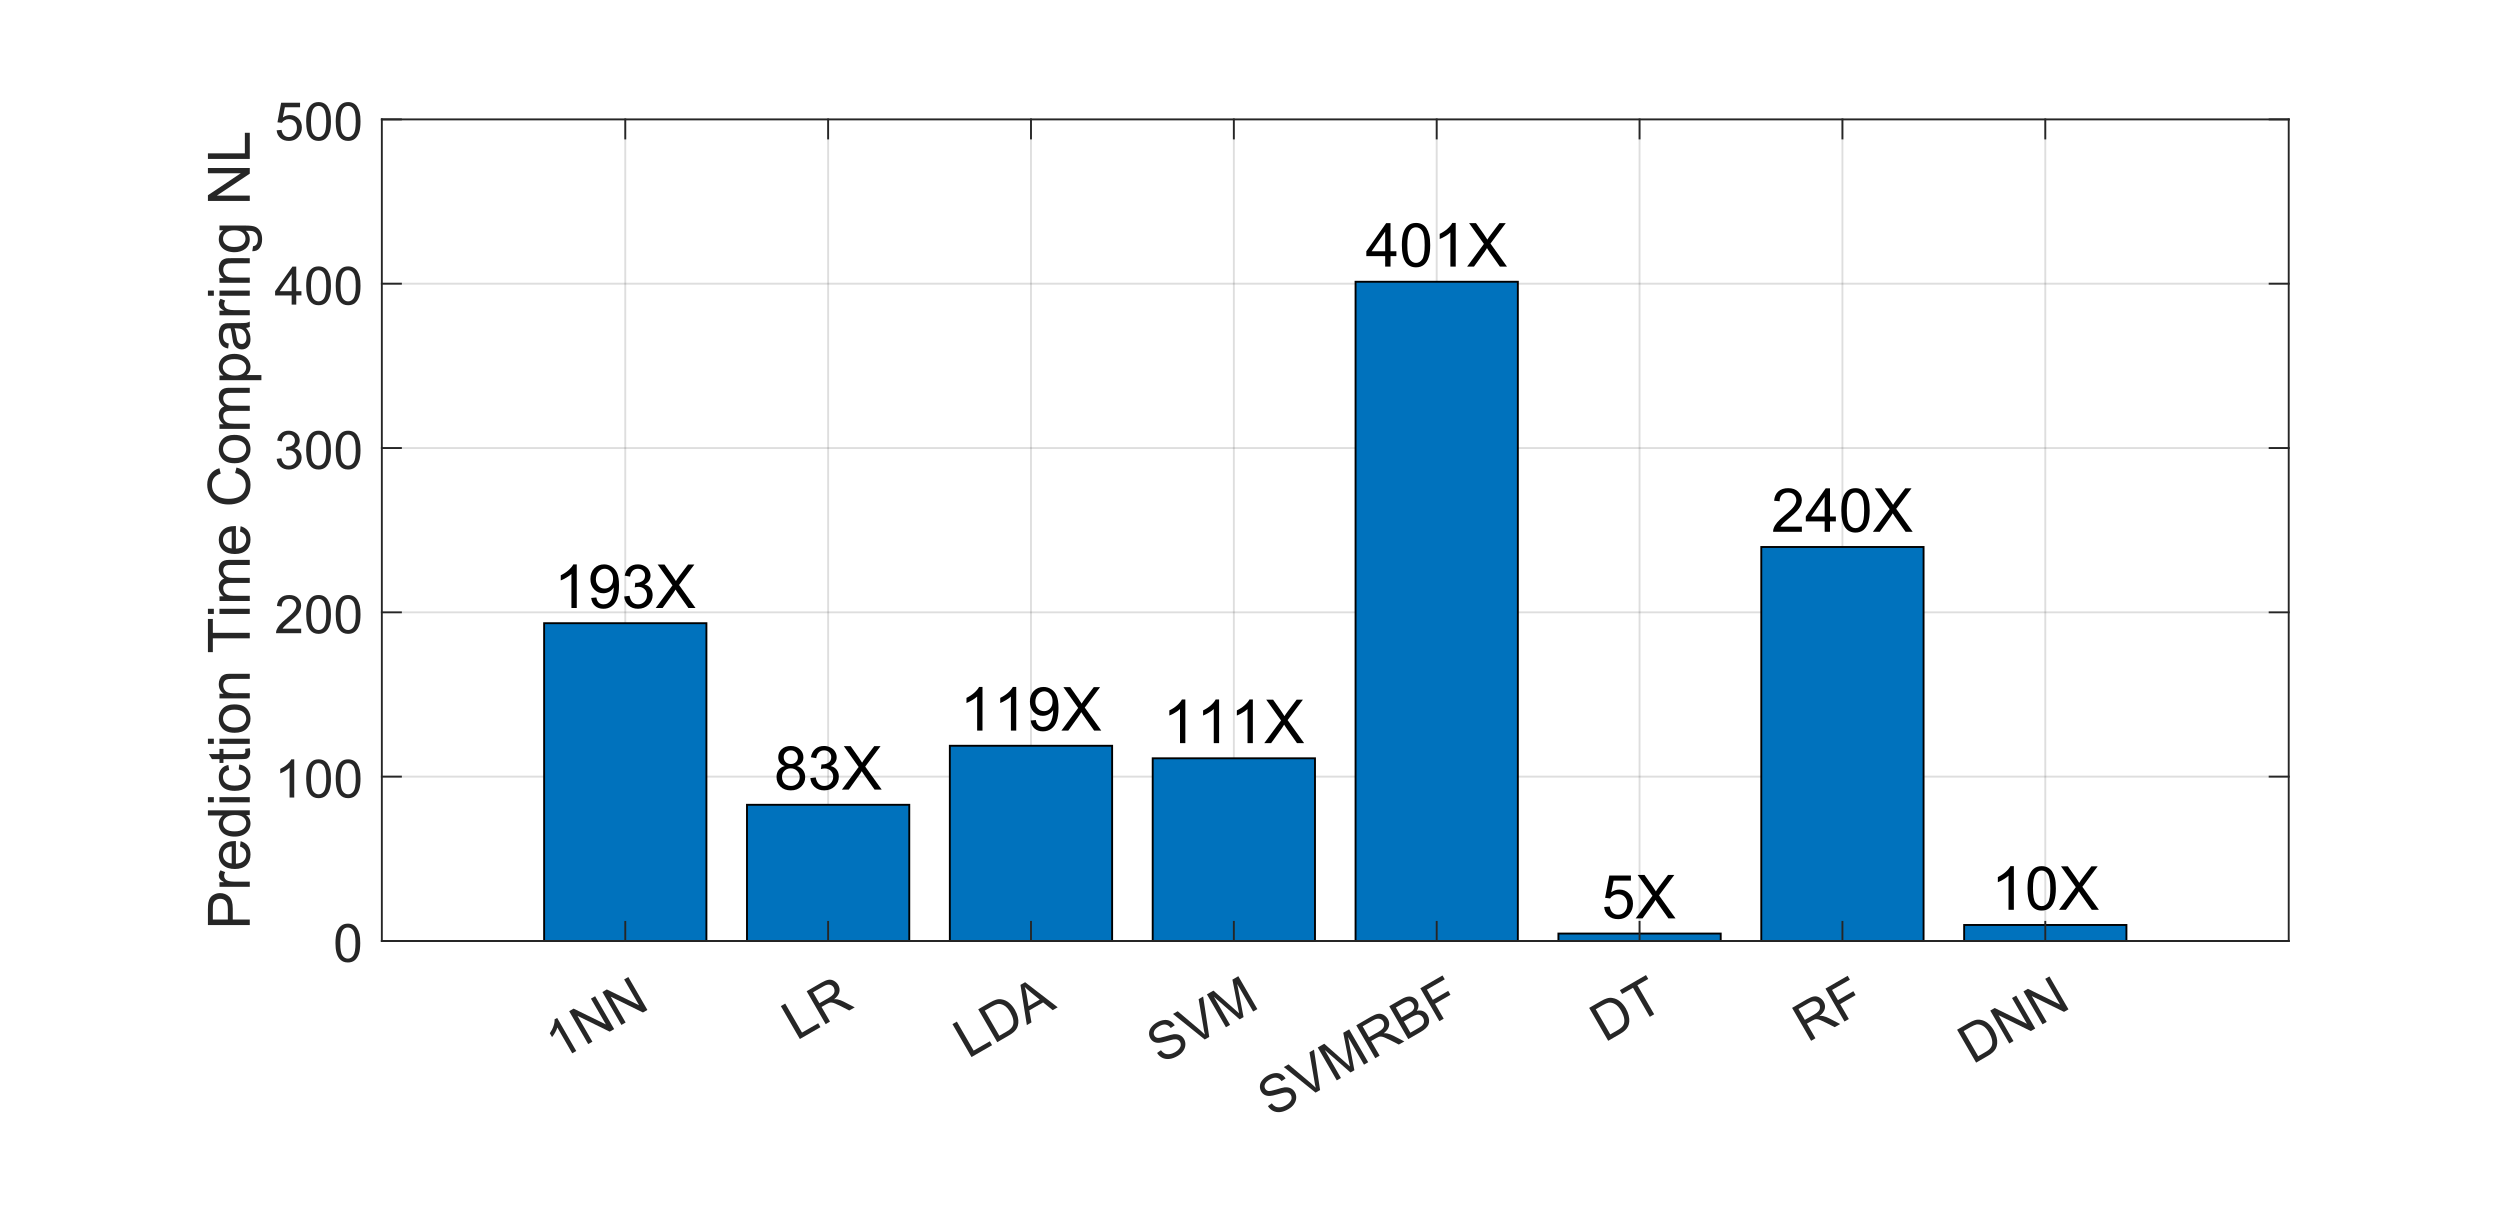 <?xml version="1.0" encoding="UTF-8" standalone="no"?>
<svg
   width="658.8pt"
   height="322.8pt"
   viewBox="0 0 658.8 322.8"
   version="1.1"
   id="svg192"
   sodipodi:docname="bar_runtime_test.pdf"
   xmlns:inkscape="http://www.inkscape.org/namespaces/inkscape"
   xmlns:sodipodi="http://sodipodi.sourceforge.net/DTD/sodipodi-0.dtd"
   xmlns:xlink="http://www.w3.org/1999/xlink"
   xmlns="http://www.w3.org/2000/svg"
   xmlns:svg="http://www.w3.org/2000/svg">
  <sodipodi:namedview
     id="namedview192"
     pagecolor="#ffffff"
     bordercolor="#000000"
     borderopacity="0.25"
     inkscape:showpageshadow="2"
     inkscape:pageopacity="0.0"
     inkscape:pagecheckerboard="0"
     inkscape:deskcolor="#d1d1d1"
     inkscape:document-units="pt" />
  <defs
     id="defs44">
    <g
       id="g44">
      <g
         id="glyph-0-0">
        <path
           d="M 5.969,0 H 4.562 V -8.969 C 4.219,-8.645 3.77,-8.32 3.219,-8 2.676,-7.676 2.188,-7.43 1.75,-7.266 V -8.625 C 2.531,-9 3.211,-9.445 3.797,-9.969 4.391,-10.5 4.812,-11.008 5.062,-11.5 h 0.906 z m 0,0"
           id="path1" />
      </g>
      <g
         id="glyph-0-1">
        <path
           d="m 0.875,-2.656 1.359,-0.125 c 0.113,0.637 0.332,1.102 0.656,1.391 0.32,0.281 0.734,0.422 1.234,0.422 0.438,0 0.816,-0.098 1.141,-0.297 0.32,-0.195 0.586,-0.457 0.797,-0.781 0.207,-0.332 0.379,-0.781 0.516,-1.344 0.145,-0.562 0.219,-1.133 0.219,-1.719 0,-0.062 0,-0.156 0,-0.281 -0.281,0.449 -0.668,0.812 -1.156,1.094 -0.492,0.273 -1.016,0.406 -1.578,0.406 -0.949,0 -1.75,-0.344 -2.406,-1.031 C 1,-5.609 0.672,-6.516 0.672,-7.641 c 0,-1.156 0.336,-2.086 1.016,-2.797 0.688,-0.707 1.547,-1.062 2.578,-1.062 0.75,0 1.43,0.203 2.047,0.609 0.613,0.398 1.082,0.965 1.406,1.703 0.32,0.742 0.484,1.812 0.484,3.219 0,1.469 -0.164,2.637 -0.484,3.5 -0.312,0.867 -0.789,1.527 -1.422,1.984 -0.625,0.461 -1.359,0.688 -2.203,0.688 -0.898,0 -1.633,-0.25 -2.203,-0.75 C 1.328,-1.047 0.988,-1.75 0.875,-2.656 Z m 5.766,-5.047 c 0,-0.812 -0.219,-1.453 -0.656,-1.922 -0.43,-0.477 -0.945,-0.719 -1.547,-0.719 -0.625,0 -1.172,0.258 -1.641,0.766 -0.461,0.512 -0.688,1.172 -0.688,1.984 0,0.73 0.219,1.324 0.656,1.781 0.445,0.461 0.992,0.688 1.641,0.688 0.645,0 1.176,-0.227 1.594,-0.688 0.426,-0.457 0.641,-1.086 0.641,-1.891 z m 0,0"
           id="path2" />
      </g>
      <g
         id="glyph-0-2">
        <path
           d="m 0.672,-3.031 1.406,-0.188 c 0.164,0.805 0.441,1.383 0.828,1.734 0.383,0.344 0.859,0.516 1.422,0.516 0.656,0 1.211,-0.227 1.672,-0.688 0.457,-0.457 0.688,-1.023 0.688,-1.703 0,-0.645 -0.215,-1.176 -0.641,-1.594 -0.418,-0.414 -0.953,-0.625 -1.609,-0.625 -0.262,0 -0.59,0.055 -0.984,0.156 l 0.156,-1.234 c 0.094,0.012 0.164,0.016 0.219,0.016 0.602,0 1.145,-0.156 1.625,-0.469 0.477,-0.312 0.719,-0.797 0.719,-1.453 0,-0.508 -0.18,-0.93 -0.531,-1.266 -0.344,-0.344 -0.793,-0.516 -1.344,-0.516 -0.555,0 -1.012,0.172 -1.375,0.516 -0.367,0.344 -0.602,0.859 -0.703,1.547 l -1.406,-0.25 c 0.176,-0.945 0.566,-1.676 1.172,-2.188 0.613,-0.52 1.375,-0.781 2.281,-0.781 0.625,0 1.195,0.137 1.719,0.406 0.531,0.262 0.93,0.625 1.203,1.094 0.281,0.461 0.422,0.949 0.422,1.469 0,0.5 -0.137,0.953 -0.406,1.359 -0.262,0.406 -0.652,0.73 -1.172,0.969 0.676,0.156 1.203,0.48 1.578,0.969 0.375,0.492 0.562,1.105 0.562,1.844 0,1 -0.367,1.852 -1.094,2.547 -0.73,0.699 -1.652,1.047 -2.766,1.047 -1,0 -1.836,-0.297 -2.5,-0.891 C 1.145,-1.289 0.766,-2.07 0.672,-3.031 Z m 0,0"
           id="path3" />
      </g>
      <g
         id="glyph-0-3">
        <path
           d="M 0.078,0 4.5,-5.969 0.594,-11.453 h 1.812 l 2.078,2.938 c 0.426,0.605 0.734,1.074 0.922,1.406 0.25,-0.414 0.551,-0.852 0.906,-1.312 l 2.297,-3.031 h 1.656 L 6.234,-6.062 10.578,0 h -1.875 L 5.812,-4.094 C 5.656,-4.32 5.488,-4.578 5.312,-4.859 5.062,-4.441 4.879,-4.156 4.766,-4 l -2.875,4 z m 0,0"
           id="path4" />
      </g>
      <g
         id="glyph-0-4">
        <path
           d="M 2.828,-6.219 C 2.242,-6.426 1.812,-6.727 1.531,-7.125 1.25,-7.52 1.109,-7.992 1.109,-8.547 1.109,-9.379 1.406,-10.078 2,-10.641 2.602,-11.211 3.406,-11.5 4.406,-11.5 c 1,0 1.801,0.293 2.406,0.875 0.613,0.574 0.922,1.277 0.922,2.109 0,0.531 -0.141,0.996 -0.422,1.391 -0.281,0.398 -0.703,0.699 -1.266,0.906 0.695,0.23 1.227,0.602 1.594,1.109 0.375,0.512 0.562,1.121 0.562,1.828 0,0.98 -0.352,1.809 -1.047,2.484 -0.688,0.668 -1.602,1 -2.734,1 -1.125,0 -2.039,-0.332 -2.734,-1 C 1,-1.473 0.656,-2.312 0.656,-3.312 c 0,-0.75 0.188,-1.375 0.562,-1.875 0.375,-0.5 0.91,-0.844 1.609,-1.031 z m -0.281,-2.375 c 0,0.543 0.172,0.984 0.516,1.328 0.352,0.344 0.812,0.516 1.375,0.516 0.539,0 0.984,-0.172 1.328,-0.516 0.344,-0.344 0.516,-0.758 0.516,-1.25 0,-0.52 -0.18,-0.953 -0.531,-1.297 -0.355,-0.352 -0.797,-0.531 -1.328,-0.531 -0.543,0 -0.992,0.172 -1.344,0.516 -0.355,0.344 -0.531,0.758 -0.531,1.234 z M 2.094,-3.312 c 0,0.406 0.094,0.797 0.281,1.172 0.195,0.375 0.484,0.668 0.859,0.875 0.375,0.199 0.773,0.297 1.203,0.297 0.676,0 1.234,-0.211 1.672,-0.641 0.438,-0.438 0.656,-0.988 0.656,-1.656 0,-0.676 -0.23,-1.234 -0.688,-1.672 -0.449,-0.445 -1.012,-0.672 -1.688,-0.672 -0.656,0 -1.203,0.219 -1.641,0.656 -0.438,0.438 -0.656,0.984 -0.656,1.641 z m 0,0"
           id="path5" />
      </g>
      <g
         id="glyph-0-5">
        <path
           d="M 5.172,0 V -2.75 H 0.203 V -4.031 L 5.438,-11.453 H 6.578 V -4.031 H 8.125 V -2.75 H 6.578 V 0 Z m 0,-4.031 V -9.203 L 1.594,-4.031 Z m 0,0"
           id="path6" />
      </g>
      <g
         id="glyph-0-6">
        <path
           d="m 0.672,-5.656 c 0,-1.352 0.133,-2.441 0.406,-3.266 0.281,-0.82 0.695,-1.457 1.25,-1.906 C 2.879,-11.273 3.57,-11.5 4.406,-11.5 c 0.613,0 1.148,0.125 1.609,0.375 0.469,0.242 0.852,0.594 1.156,1.062 0.301,0.469 0.535,1.039 0.703,1.703 0.176,0.668 0.266,1.57 0.266,2.703 C 8.141,-4.312 8,-3.223 7.719,-2.391 7.445,-1.566 7.035,-0.926 6.484,-0.469 5.93,-0.02 5.238,0.203 4.406,0.203 3.301,0.203 2.43,-0.195 1.797,-1 c -0.75,-0.945 -1.125,-2.5 -1.125,-4.656 z m 1.438,0 c 0,1.887 0.219,3.141 0.656,3.766 0.445,0.617 0.992,0.922 1.641,0.922 0.645,0 1.188,-0.312 1.625,-0.938 0.438,-0.625 0.656,-1.875 0.656,-3.75 0,-1.883 -0.219,-3.133 -0.656,-3.75 -0.438,-0.625 -0.984,-0.938 -1.641,-0.938 -0.648,0 -1.164,0.277 -1.547,0.828 -0.492,0.699 -0.734,1.984 -0.734,3.859 z m 0,0"
           id="path7" />
      </g>
      <g
         id="glyph-0-7">
        <path
           d="m 0.672,-3 1.469,-0.125 c 0.113,0.719 0.367,1.262 0.766,1.625 0.395,0.355 0.875,0.531 1.438,0.531 0.676,0 1.25,-0.254 1.719,-0.766 0.469,-0.508 0.703,-1.188 0.703,-2.031 0,-0.801 -0.227,-1.43 -0.672,-1.891 C 5.645,-6.125 5.055,-6.359 4.328,-6.359 c -0.461,0 -0.871,0.105 -1.234,0.312 C 2.727,-5.836 2.441,-5.57 2.234,-5.25 l -1.312,-0.172 1.109,-5.875 h 5.688 v 1.344 H 3.156 L 2.531,-6.875 c 0.688,-0.477 1.41,-0.719 2.172,-0.719 1,0 1.844,0.352 2.531,1.047 0.688,0.688 1.031,1.574 1.031,2.656 0,1.043 -0.305,1.938 -0.906,2.688 -0.742,0.938 -1.746,1.406 -3.016,1.406 -1.043,0 -1.891,-0.289 -2.547,-0.875 C 1.141,-1.266 0.766,-2.039 0.672,-3 Z m 0,0"
           id="path8" />
      </g>
      <g
         id="glyph-0-8">
        <path
           d="M 8.062,-1.359 V 0 H 0.484 C 0.473,-0.344 0.531,-0.672 0.656,-0.984 0.844,-1.492 1.148,-2 1.578,-2.5 2.004,-3 2.617,-3.578 3.422,-4.234 4.66,-5.254 5.5,-6.062 5.938,-6.656 6.375,-7.258 6.594,-7.828 6.594,-8.359 6.594,-8.91 6.395,-9.379 6,-9.766 5.602,-10.148 5.082,-10.344 4.438,-10.344 c -0.68,0 -1.219,0.203 -1.625,0.609 -0.406,0.406 -0.609,0.969 -0.609,1.688 L 0.75,-8.188 c 0.102,-1.082 0.477,-1.906 1.125,-2.469 0.645,-0.562 1.508,-0.844 2.594,-0.844 1.102,0 1.973,0.309 2.609,0.922 0.645,0.605 0.969,1.355 0.969,2.25 0,0.461 -0.094,0.914 -0.281,1.359 -0.188,0.438 -0.5,0.902 -0.938,1.391 -0.438,0.492 -1.164,1.164 -2.172,2.016 -0.844,0.711 -1.387,1.195 -1.625,1.453 -0.242,0.25 -0.438,0.5 -0.594,0.75 z m 0,0"
           id="path9" />
      </g>
      <g
         id="glyph-1-0">
        <path
           d="M 4.516,-2.609 3.453,-2 -0.469,-8.797 c -0.113,0.398 -0.305,0.84 -0.578,1.328 -0.281,0.492 -0.551,0.891 -0.812,1.203 l -0.594,-1.031 c 0.438,-0.625 0.766,-1.266 0.984,-1.922 0.219,-0.656 0.309,-1.227 0.266,-1.719 l 0.688,-0.391 z m 0,0"
           id="path10" />
      </g>
      <g
         id="glyph-1-1">
        <path
           d="m 0.922,-0.531 -5.016,-8.672 1.172,-0.688 8.5,4.172 -3.938,-6.797 L 2.75,-13.156 7.766,-4.484 6.594,-3.812 l -8.5,-4.172 3.938,6.812 z m 0,0"
           id="path11" />
      </g>
      <g
         id="glyph-1-2">
        <path
           d="M 0.891,-0.516 -4.125,-9.188 -2.969,-9.859 1.453,-2.219 5.719,-4.672 6.312,-3.641 Z m 0,0"
           id="path12" />
      </g>
      <g
         id="glyph-1-3">
        <path
           d="M 0.953,-0.547 -4.062,-9.219 l 3.844,-2.234 c 0.781,-0.445 1.414,-0.707 1.906,-0.781 0.488,-0.082 0.969,0.008 1.438,0.266 0.469,0.262 0.844,0.625 1.125,1.094 0.352,0.617 0.453,1.25 0.297,1.906 -0.156,0.648 -0.617,1.266 -1.375,1.859 0.383,-0.02 0.695,-0.004 0.938,0.047 0.508,0.105 1.047,0.305 1.609,0.594 l 2.891,1.5 -1.453,0.828 -2.188,-1.125 C 4.32,-5.598 3.812,-5.836 3.438,-5.984 c -0.367,-0.156 -0.668,-0.238 -0.906,-0.25 -0.242,-0.02 -0.461,0 -0.656,0.062 -0.148,0.043 -0.371,0.152 -0.672,0.328 l -1.344,0.766 2.234,3.859 z M -0.703,-6.062 1.781,-7.484 c 0.52,-0.301 0.895,-0.594 1.125,-0.875 0.238,-0.281 0.363,-0.582 0.375,-0.906 0.02,-0.332 -0.047,-0.641 -0.203,-0.922 -0.242,-0.406 -0.59,-0.656 -1.047,-0.75 -0.461,-0.094 -1.012,0.047 -1.656,0.422 l -2.75,1.578 z m 0,0"
           id="path13" />
      </g>
      <g
         id="glyph-1-4">
        <path
           d="M 0.938,-0.547 -4.078,-9.219 -1.094,-10.938 c 0.68,-0.395 1.219,-0.648 1.625,-0.766 0.551,-0.188 1.094,-0.223 1.625,-0.109 0.676,0.117 1.301,0.406 1.875,0.875 0.582,0.469 1.098,1.09 1.547,1.859 0.375,0.668 0.629,1.297 0.766,1.891 0.145,0.594 0.191,1.133 0.141,1.609 -0.043,0.48 -0.152,0.898 -0.328,1.25 -0.18,0.355 -0.438,0.699 -0.781,1.031 -0.344,0.324 -0.777,0.637 -1.297,0.938 z M 1.484,-2.234 3.344,-3.312 c 0.57,-0.32 0.988,-0.629 1.25,-0.922 0.27,-0.301 0.441,-0.602 0.516,-0.906 0.113,-0.426 0.113,-0.91 0,-1.453 C 4.992,-7.145 4.75,-7.75 4.375,-8.406 3.852,-9.312 3.301,-9.922 2.719,-10.234 c -0.574,-0.312 -1.121,-0.438 -1.641,-0.375 -0.387,0.074 -0.918,0.305 -1.594,0.688 l -1.828,1.062 z m 0,0"
           id="path14" />
      </g>
      <g
         id="glyph-1-5">
        <path
           d="m -0.016,0.016 -1.688,-10.609 1.234,-0.703 8.578,6.609 -1.312,0.766 -2.531,-2.047 -3.625,2.094 0.562,3.172 z M 0.422,-5 l 2.938,-1.703 -2.297,-1.875 c -0.688,-0.57 -1.234,-1.055 -1.641,-1.453 0.219,0.625 0.383,1.273 0.484,1.938 z m 0,0"
           id="path15" />
      </g>
      <g
         id="glyph-1-6">
        <path
           d="m -1.062,-3.094 1.016,-0.719 c 0.301,0.398 0.625,0.684 0.969,0.859 0.352,0.168 0.773,0.227 1.266,0.172 0.5,-0.062 0.992,-0.234 1.484,-0.516 0.438,-0.25 0.785,-0.535 1.047,-0.859 0.27,-0.332 0.422,-0.66 0.453,-0.984 0.031,-0.32 -0.031,-0.617 -0.188,-0.891 -0.156,-0.27 -0.375,-0.457 -0.656,-0.562 C 4.055,-6.707 3.695,-6.727 3.25,-6.656 2.969,-6.613 2.367,-6.457 1.453,-6.188 c -0.906,0.262 -1.562,0.402 -1.969,0.422 -0.539,0.023 -1.004,-0.066 -1.391,-0.266 -0.395,-0.207 -0.707,-0.516 -0.938,-0.922 -0.25,-0.438 -0.359,-0.914 -0.328,-1.438 0.023,-0.52 0.219,-1.016 0.594,-1.484 0.367,-0.477 0.84,-0.891 1.422,-1.234 0.637,-0.363 1.258,-0.582 1.875,-0.656 0.613,-0.082 1.164,0 1.656,0.25 0.488,0.25 0.895,0.625 1.219,1.125 l -1.062,0.719 c -0.367,-0.508 -0.805,-0.805 -1.312,-0.891 -0.5,-0.094 -1.086,0.055 -1.75,0.438 -0.695,0.398 -1.129,0.82 -1.297,1.266 -0.176,0.438 -0.16,0.836 0.047,1.188 0.18,0.312 0.445,0.512 0.797,0.594 0.336,0.074 1.023,-0.051 2.078,-0.375 1.051,-0.332 1.797,-0.523 2.234,-0.578 0.633,-0.051 1.176,0.031 1.625,0.25 0.445,0.211 0.805,0.547 1.078,1.016 0.27,0.461 0.391,0.977 0.359,1.547 -0.031,0.562 -0.23,1.105 -0.594,1.625 -0.355,0.512 -0.84,0.945 -1.453,1.297 -0.781,0.449 -1.512,0.711 -2.188,0.781 -0.668,0.074 -1.289,-0.031 -1.859,-0.312 -0.562,-0.281 -1.016,-0.703 -1.359,-1.266 z m 0,0"
           id="path16" />
      </g>
      <g
         id="glyph-1-7">
        <path
           d="m 3.406,-1.969 -8.375,-6.734 1.25,-0.719 5.906,4.984 c 0.469,0.406 0.891,0.797 1.266,1.172 -0.148,-0.562 -0.262,-1.129 -0.344,-1.703 l -1.312,-7.641 1.188,-0.688 1.609,10.641 z m 0,0"
           id="path17" />
      </g>
      <g
         id="glyph-1-8">
        <path
           d="m 0.906,-0.531 -5.016,-8.672 1.719,-0.984 5.609,4.953 C 3.738,-4.773 4.125,-4.43 4.375,-4.203 4.289,-4.566 4.176,-5.117 4.031,-5.859 l -1.422,-7.219 1.562,-0.906 L 9.188,-5.312 8.078,-4.672 3.875,-11.938 l 1.672,8.734 -1.031,0.594 -6.781,-5.938 L 2,-1.156 Z m 0,0"
           id="path18" />
      </g>
      <g
         id="glyph-1-9">
        <path
           d="M 0.891,-0.516 -4.125,-9.188 l 3.25,-1.875 c 0.668,-0.383 1.25,-0.602 1.75,-0.656 0.508,-0.062 0.977,0.023 1.406,0.25 0.438,0.23 0.77,0.547 1,0.953 0.219,0.367 0.316,0.773 0.297,1.219 -0.012,0.449 -0.156,0.891 -0.438,1.328 0.613,-0.156 1.164,-0.129 1.656,0.078 0.5,0.211 0.895,0.57 1.188,1.078 C 6.211,-6.406 6.344,-5.977 6.375,-5.531 6.406,-5.082 6.348,-4.688 6.203,-4.344 6.066,-4.008 5.832,-3.688 5.5,-3.375 5.176,-3.062 4.738,-2.742 4.188,-2.422 Z m -1.75,-5.703 L 1,-7.297 c 0.52,-0.289 0.863,-0.531 1.031,-0.719 0.25,-0.27 0.391,-0.547 0.422,-0.828 0.031,-0.289 -0.043,-0.582 -0.219,-0.875 -0.168,-0.289 -0.383,-0.508 -0.641,-0.656 -0.262,-0.145 -0.547,-0.18 -0.859,-0.109 -0.305,0.074 -0.758,0.289 -1.375,0.641 l -1.734,1 z m 2.312,4 2.141,-1.234 c 0.375,-0.219 0.629,-0.379 0.766,-0.484 0.238,-0.207 0.41,-0.414 0.516,-0.625 0.113,-0.219 0.164,-0.461 0.156,-0.734 0,-0.27 -0.078,-0.547 -0.234,-0.828 -0.188,-0.32 -0.438,-0.555 -0.75,-0.703 -0.305,-0.145 -0.625,-0.176 -0.969,-0.094 -0.344,0.074 -0.793,0.266 -1.344,0.578 l -2,1.156 z m 0,0"
           id="path19" />
      </g>
      <g
         id="glyph-1-10">
        <path
           d="M 1,-0.578 -4.016,-9.25 l 5.844,-3.375 0.594,1.016 -4.703,2.719 1.547,2.688 4.062,-2.359 0.594,1.031 -4.062,2.359 2.281,3.938 z m 0,0"
           id="path20" />
      </g>
      <g
         id="glyph-1-11">
        <path
           d="m 3.141,-1.812 -4.422,-7.656 -2.859,1.641 -0.594,-1.016 6.875,-3.969 0.594,1.016 -2.859,1.656 4.422,7.656 z m 0,0"
           id="path21" />
      </g>
      <g
         id="glyph-2-0">
        <path
           d="m 0.578,-4.938 c 0,-1.188 0.117,-2.141 0.359,-2.859 0.25,-0.727 0.613,-1.285 1.094,-1.672 0.477,-0.395 1.082,-0.594 1.812,-0.594 0.539,0 1.016,0.109 1.422,0.328 0.406,0.219 0.738,0.531 1,0.938 0.27,0.406 0.477,0.902 0.625,1.484 0.145,0.586 0.219,1.375 0.219,2.375 0,1.18 -0.121,2.125 -0.359,2.844 -0.242,0.719 -0.602,1.277 -1.078,1.672 -0.48,0.398 -1.09,0.594 -1.828,0.594 -0.961,0 -1.715,-0.348 -2.266,-1.047 -0.668,-0.832 -1,-2.188 -1,-4.062 z m 1.266,0 c 0,1.648 0.191,2.742 0.578,3.281 0.383,0.543 0.859,0.812 1.422,0.812 0.57,0 1.051,-0.27 1.438,-0.812 0.383,-0.551 0.578,-1.645 0.578,-3.281 0,-1.656 -0.195,-2.754 -0.578,-3.297 -0.387,-0.539 -0.871,-0.812 -1.453,-0.812 -0.562,0 -1.012,0.242 -1.344,0.719 C 2.055,-7.711 1.844,-6.582 1.844,-4.938 Z m 0,0"
           id="path22" />
      </g>
      <g
         id="glyph-2-1">
        <path
           d="M 5.219,0 H 3.984 V -7.844 C 3.691,-7.562 3.301,-7.273 2.812,-6.984 c -0.48,0.281 -0.906,0.492 -1.281,0.625 v -1.188 C 2.219,-7.867 2.816,-8.258 3.328,-8.719 3.848,-9.176 4.211,-9.625 4.422,-10.062 H 5.219 Z m 0,0"
           id="path23" />
      </g>
      <g
         id="glyph-2-2">
        <path
           d="M 7.047,-1.188 V 0 h -6.625 C 0.41,-0.289 0.457,-0.578 0.562,-0.859 0.738,-1.305 1.008,-1.75 1.375,-2.188 1.75,-2.625 2.285,-3.129 2.984,-3.703 4.078,-4.598 4.812,-5.305 5.188,-5.828 5.57,-6.348 5.766,-6.844 5.766,-7.312 c 0,-0.488 -0.18,-0.898 -0.531,-1.234 -0.344,-0.332 -0.793,-0.5 -1.344,-0.5 -0.594,0 -1.074,0.18 -1.438,0.531 -0.355,0.355 -0.531,0.852 -0.531,1.484 L 0.656,-7.172 C 0.738,-8.109 1.062,-8.82 1.625,-9.312 c 0.57,-0.5 1.332,-0.75 2.281,-0.75 0.969,0 1.727,0.266 2.281,0.797 0.562,0.531 0.844,1.195 0.844,1.984 0,0.406 -0.086,0.805 -0.25,1.188 C 6.625,-5.707 6.352,-5.301 5.969,-4.875 5.594,-4.445 4.961,-3.859 4.078,-3.109 3.336,-2.492 2.863,-2.07 2.656,-1.844 2.445,-1.625 2.273,-1.406 2.141,-1.188 Z m 0,0"
           id="path24" />
      </g>
      <g
         id="glyph-2-3">
        <path
           d="M 0.594,-2.641 1.812,-2.812 c 0.145,0.699 0.383,1.203 0.719,1.516 0.344,0.305 0.758,0.453 1.25,0.453 0.582,0 1.07,-0.195 1.469,-0.594 0.395,-0.406 0.594,-0.906 0.594,-1.5 0,-0.562 -0.188,-1.023 -0.562,-1.391 C 4.914,-4.691 4.453,-4.875 3.891,-4.875 c -0.242,0 -0.531,0.043 -0.875,0.125 L 3.156,-5.828 c 0.082,0.012 0.145,0.016 0.188,0.016 0.531,0 1.004,-0.133 1.422,-0.406 0.414,-0.27 0.625,-0.691 0.625,-1.266 0,-0.445 -0.152,-0.816 -0.453,-1.109 C 4.633,-8.895 4.238,-9.047 3.75,-9.047 c -0.48,0 -0.883,0.152 -1.203,0.453 C 2.234,-8.301 2.031,-7.852 1.938,-7.25 L 0.719,-7.469 c 0.145,-0.82 0.484,-1.457 1.016,-1.906 0.531,-0.457 1.191,-0.688 1.984,-0.688 0.551,0 1.055,0.121 1.516,0.359 0.457,0.23 0.805,0.547 1.047,0.953 0.25,0.406 0.375,0.84 0.375,1.297 0,0.43 -0.117,0.82 -0.344,1.172 -0.23,0.355 -0.574,0.641 -1.031,0.859 0.594,0.137 1.051,0.418 1.375,0.844 0.332,0.43 0.5,0.969 0.5,1.625 0,0.875 -0.324,1.617 -0.969,2.219 -0.637,0.605 -1.438,0.906 -2.406,0.906 -0.887,0 -1.621,-0.258 -2.203,-0.781 C 1.004,-1.129 0.676,-1.805 0.594,-2.641 Z m 0,0"
           id="path25" />
      </g>
      <g
         id="glyph-2-4">
        <path
           d="M 4.531,0 V -2.406 H 0.172 v -1.125 L 4.75,-10.016 h 1 v 6.484 h 1.359 v 1.125 H 5.75 V 0 Z m 0,-3.531 V -8.047 L 1.391,-3.531 Z m 0,0"
           id="path26" />
      </g>
      <g
         id="glyph-2-5">
        <path
           d="M 0.578,-2.625 1.875,-2.734 c 0.094,0.625 0.312,1.102 0.656,1.422 0.352,0.312 0.773,0.469 1.266,0.469 0.594,0 1.094,-0.223 1.5,-0.672 0.414,-0.445 0.625,-1.035 0.625,-1.766 0,-0.707 -0.199,-1.266 -0.594,-1.672 C 4.93,-5.359 4.414,-5.562 3.781,-5.562 c -0.398,0 -0.758,0.094 -1.078,0.281 -0.312,0.18 -0.562,0.406 -0.75,0.688 l -1.156,-0.141 0.969,-5.156 H 6.75 v 1.188 h -4 l -0.531,2.688 c 0.602,-0.414 1.234,-0.625 1.891,-0.625 0.875,0 1.609,0.305 2.203,0.906 0.602,0.605 0.906,1.387 0.906,2.344 0,0.906 -0.262,1.688 -0.781,2.344 -0.648,0.812 -1.527,1.219 -2.641,1.219 -0.906,0 -1.652,-0.254 -2.234,-0.766 C 0.988,-1.102 0.66,-1.781 0.578,-2.625 Z m 0,0"
           id="path27" />
      </g>
      <g
         id="glyph-3-0">
        <path
           d="m 0,-1.188 h -11.031 v -4.156 c 0,-0.738 0.039,-1.301 0.109,-1.688 0.094,-0.539 0.266,-0.992 0.516,-1.359 0.25,-0.363 0.605,-0.656 1.062,-0.875 0.461,-0.227 0.961,-0.344 1.5,-0.344 0.938,0 1.734,0.305 2.391,0.906 0.648,0.594 0.969,1.672 0.969,3.234 v 2.828 H 0 Z M -5.781,-2.641 V -5.5 c 0,-0.938 -0.176,-1.602 -0.531,-2 -0.352,-0.406 -0.848,-0.609 -1.484,-0.609 -0.457,0 -0.848,0.121 -1.172,0.359 -0.332,0.23 -0.551,0.539 -0.656,0.922 -0.07,0.242 -0.109,0.695 -0.109,1.359 v 2.828 z m 0,0"
           id="path28" />
      </g>
      <g
         id="glyph-3-1">
        <path
           d="m 0,-1 h -7.984 v -1.219 h 1.203 c -0.562,-0.312 -0.93,-0.598 -1.109,-0.859 -0.188,-0.258 -0.281,-0.551 -0.281,-0.875 0,-0.457 0.148,-0.922 0.438,-1.391 l 1.25,0.469 c -0.188,0.336 -0.281,0.668 -0.281,1 0,0.293 0.09,0.559 0.266,0.797 0.18,0.23 0.422,0.398 0.734,0.5 0.48,0.148 1.008,0.219 1.578,0.219 H 0 Z m 0,0"
           id="path29" />
      </g>
      <g
         id="glyph-3-2">
        <path
           d="m -2.578,-6.484 0.172,-1.406 c 0.824,0.23 1.465,0.641 1.922,1.234 0.449,0.594 0.672,1.355 0.672,2.281 0,1.168 -0.359,2.094 -1.078,2.781 -0.727,0.688 -1.738,1.031 -3.031,1.031 -1.344,0 -2.383,-0.344 -3.125,-1.031 -0.75,-0.695 -1.125,-1.598 -1.125,-2.703 0,-1.062 0.367,-1.93 1.094,-2.609 0.73,-0.676 1.75,-1.016 3.062,-1.016 0.086,0 0.203,0 0.359,0 v 5.953 c 0.887,-0.039 1.562,-0.285 2.031,-0.734 0.461,-0.445 0.688,-1.004 0.688,-1.672 0,-0.5 -0.129,-0.922 -0.391,-1.266 -0.258,-0.352 -0.676,-0.633 -1.25,-0.844 z m -2.188,4.453 V -6.5 C -5.43,-6.438 -5.938,-6.266 -6.281,-5.984 -6.801,-5.555 -7.062,-5 -7.062,-4.312 c 0,0.625 0.211,1.152 0.625,1.578 0.418,0.418 0.977,0.652 1.672,0.703 z m 0,0"
           id="path30" />
      </g>
      <g
         id="glyph-3-3">
        <path
           d="m 0,-6.203 h -1.016 c 0.805,0.512 1.203,1.258 1.203,2.234 0,0.637 -0.18,1.227 -0.531,1.766 -0.352,0.531 -0.844,0.945 -1.469,1.234 -0.633,0.293 -1.359,0.438 -2.172,0.438 -0.801,0 -1.523,-0.129 -2.172,-0.391 -0.645,-0.27 -1.141,-0.672 -1.484,-1.203 -0.352,-0.531 -0.531,-1.125 -0.531,-1.781 0,-0.477 0.105,-0.906 0.312,-1.281 0.199,-0.375 0.461,-0.68 0.781,-0.922 h -3.953 v -1.344 H 0 Z m -3.984,4.281 c 1.023,0 1.789,-0.211 2.297,-0.641 0.5,-0.438 0.75,-0.945 0.75,-1.531 0,-0.594 -0.238,-1.094 -0.719,-1.5 -0.488,-0.414 -1.227,-0.625 -2.219,-0.625 -1.094,0 -1.895,0.215 -2.406,0.641 -0.508,0.418 -0.766,0.934 -0.766,1.547 0,0.605 0.246,1.109 0.734,1.516 0.492,0.398 1.266,0.594 2.328,0.594 z m 0,0"
           id="path31" />
      </g>
      <g
         id="glyph-3-4">
        <path
           d="m -9.469,-1.016 h -1.562 V -2.375 h 1.562 z m 9.469,0 H -7.984 V -2.375 H 0 Z m 0,0"
           id="path32" />
      </g>
      <g
         id="glyph-3-5">
        <path
           d="M -2.922,-6.234 -2.75,-7.562 c 0.918,0.148 1.637,0.523 2.156,1.125 0.523,0.594 0.781,1.328 0.781,2.203 0,1.094 -0.359,1.977 -1.078,2.641 -0.719,0.656 -1.742,0.984 -3.078,0.984 -0.863,0 -1.617,-0.141 -2.266,-0.422 C -6.879,-1.312 -7.363,-1.742 -7.688,-2.328 -8.008,-2.922 -8.172,-3.562 -8.172,-4.25 c 0,-0.863 0.219,-1.57 0.656,-2.125 0.438,-0.551 1.062,-0.906 1.875,-1.062 l 0.203,1.328 c -0.539,0.125 -0.945,0.352 -1.219,0.672 -0.27,0.312 -0.406,0.695 -0.406,1.141 0,0.688 0.246,1.246 0.734,1.672 C -5.836,-2.207 -5.062,-2 -4,-2 c 1.074,0 1.855,-0.203 2.344,-0.609 0.48,-0.414 0.719,-0.953 0.719,-1.609 0,-0.531 -0.16,-0.973 -0.484,-1.328 -0.32,-0.352 -0.82,-0.582 -1.5,-0.688 z m 0,0"
           id="path33" />
      </g>
      <g
         id="glyph-3-6">
        <path
           d="m -1.219,-3.969 1.203,-0.203 c 0.082,0.387 0.125,0.73 0.125,1.031 0,0.492 -0.078,0.871 -0.234,1.141 -0.156,0.273 -0.359,0.465 -0.609,0.578 -0.258,0.105 -0.797,0.156 -1.609,0.156 H -6.938 v 1 h -1.047 v -1 H -9.969 l -0.812,-1.344 h 2.797 V -3.969 H -6.938 v 1.359 h 4.672 c 0.387,0 0.637,-0.02 0.75,-0.062 0.105,-0.051 0.195,-0.129 0.266,-0.234 0.062,-0.113 0.094,-0.27 0.094,-0.469 0,-0.156 -0.02,-0.352 -0.062,-0.594 z m 0,0"
           id="path34" />
      </g>
      <g
         id="glyph-3-7">
        <path
           d="m -4,-0.516 c -1.477,0 -2.57,-0.41 -3.281,-1.234 -0.594,-0.688 -0.891,-1.52 -0.891,-2.5 0,-1.102 0.359,-2.004 1.078,-2.703 C -6.375,-7.648 -5.379,-8 -4.109,-8 c 1.031,0 1.844,0.156 2.438,0.469 0.586,0.305 1.043,0.75 1.375,1.344 0.32,0.594 0.484,1.242 0.484,1.938 0,1.117 -0.359,2.016 -1.078,2.703 -0.719,0.688 -1.754,1.031 -3.109,1.031 z m 0,-1.391 c 1.031,0 1.805,-0.223 2.312,-0.672 0.5,-0.445 0.75,-1.004 0.75,-1.672 0,-0.676 -0.254,-1.238 -0.766,-1.688 -0.508,-0.445 -1.289,-0.672 -2.344,-0.672 -0.977,0 -1.723,0.227 -2.234,0.672 -0.508,0.449 -0.766,1.012 -0.766,1.688 0,0.668 0.258,1.227 0.766,1.672 0.5,0.449 1.262,0.672 2.281,0.672 z m 0,0"
           id="path35" />
      </g>
      <g
         id="glyph-3-8">
        <path
           d="m 0,-1.016 h -7.984 v -1.219 h 1.125 c -0.875,-0.582 -1.312,-1.43 -1.312,-2.547 0,-0.477 0.09,-0.914 0.266,-1.312 C -7.738,-6.5 -7.516,-6.801 -7.234,-7 c 0.281,-0.207 0.617,-0.352 1,-0.438 0.25,-0.039 0.695,-0.062 1.328,-0.062 H 0 v 1.344 h -4.859 c -0.551,0 -0.961,0.055 -1.234,0.156 -0.27,0.105 -0.488,0.293 -0.656,0.562 -0.164,0.273 -0.25,0.59 -0.25,0.953 0,0.574 0.188,1.07 0.562,1.484 0.367,0.418 1.059,0.625 2.078,0.625 H 0 Z m 0,0"
           id="path36" />
      </g>
      <g
         id="glyph-3-9" />
      <g
         id="glyph-3-10">
        <path
           d="m 0,-4 h -9.734 v 3.641 h -1.297 v -8.75 h 1.297 v 3.656 H 0 Z m 0,0"
           id="path37" />
      </g>
      <g
         id="glyph-3-11">
        <path
           d="m 0,-1.016 h -7.984 v -1.219 H -6.875 c -0.383,-0.25 -0.695,-0.582 -0.938,-1 -0.238,-0.414 -0.359,-0.891 -0.359,-1.422 0,-0.582 0.125,-1.062 0.375,-1.438 0.242,-0.383 0.586,-0.656 1.031,-0.812 -0.938,-0.633 -1.406,-1.457 -1.406,-2.469 0,-0.789 0.219,-1.398 0.656,-1.828 0.438,-0.426 1.117,-0.641 2.031,-0.641 H 0 V -10.5 h -5.031 c -0.539,0 -0.93,0.047 -1.172,0.141 -0.238,0.086 -0.43,0.246 -0.578,0.484 C -6.926,-9.645 -7,-9.379 -7,-9.078 c 0,0.562 0.188,1.031 0.562,1.406 0.375,0.375 0.977,0.562 1.797,0.562 H 0 v 1.344 h -5.188 c -0.602,0 -1.055,0.117 -1.359,0.344 C -6.848,-5.203 -7,-4.844 -7,-4.344 c 0,0.375 0.105,0.727 0.312,1.047 0.199,0.324 0.492,0.559 0.875,0.703 0.387,0.148 0.945,0.219 1.672,0.219 H 0 Z m 0,0"
           id="path38" />
      </g>
      <g
         id="glyph-3-12">
        <path
           d="M -3.859,-9.062 -3.5,-10.516 c 1.199,0.305 2.117,0.855 2.75,1.656 0.625,0.793 0.938,1.762 0.938,2.906 0,1.188 -0.238,2.156 -0.719,2.906 -0.488,0.742 -1.191,1.309 -2.109,1.703 -0.914,0.387 -1.898,0.578 -2.953,0.578 -1.145,0 -2.145,-0.219 -3,-0.656 -0.863,-0.438 -1.516,-1.062 -1.953,-1.875 C -10.992,-4.109 -11.219,-5 -11.219,-5.969 -11.219,-7.07 -10.938,-8 -10.375,-8.75 -9.812,-9.508 -9.02,-10.035 -8,-10.328 l 0.328,1.438 c -0.801,0.25 -1.383,0.621 -1.75,1.109 -0.363,0.492 -0.547,1.105 -0.547,1.844 0,0.844 0.203,1.555 0.609,2.125 0.406,0.562 0.953,0.965 1.641,1.203 0.688,0.23 1.391,0.344 2.109,0.344 0.938,0 1.762,-0.133 2.469,-0.406 0.699,-0.281 1.219,-0.707 1.562,-1.281 0.344,-0.582 0.516,-1.207 0.516,-1.875 0,-0.82 -0.234,-1.516 -0.703,-2.078 -0.469,-0.562 -1.164,-0.945 -2.094,-1.156 z m 0,0"
           id="path39" />
      </g>
      <g
         id="glyph-3-13">
        <path
           d="M 3.062,-1.016 H -7.984 V -2.25 h 1.031 c -0.406,-0.289 -0.707,-0.617 -0.906,-0.984 -0.207,-0.363 -0.312,-0.805 -0.312,-1.328 0,-0.688 0.18,-1.289 0.531,-1.812 0.355,-0.52 0.852,-0.91 1.484,-1.172 0.637,-0.27 1.34,-0.406 2.109,-0.406 0.812,0 1.547,0.148 2.203,0.438 0.656,0.293 1.164,0.719 1.516,1.281 0.344,0.562 0.516,1.152 0.516,1.766 0,0.449 -0.094,0.855 -0.281,1.219 -0.195,0.355 -0.441,0.648 -0.734,0.875 H 3.062 Z m -7.016,-1.219 c 1.031,0 1.793,-0.207 2.281,-0.625 C -1.18,-3.273 -0.938,-3.781 -0.938,-4.375 c 0,-0.602 -0.25,-1.117 -0.75,-1.547 -0.508,-0.426 -1.301,-0.641 -2.375,-0.641 -1.02,0 -1.781,0.211 -2.281,0.625 -0.508,0.418 -0.766,0.918 -0.766,1.5 0,0.574 0.273,1.086 0.812,1.531 0.543,0.449 1.324,0.672 2.344,0.672 z m 0,0"
           id="path40" />
      </g>
      <g
         id="glyph-3-14">
        <path
           d="m -0.984,-6.234 c 0.43,0.512 0.73,1 0.906,1.469 0.176,0.461 0.266,0.953 0.266,1.484 0,0.875 -0.211,1.547 -0.641,2.016 -0.438,0.469 -0.988,0.703 -1.656,0.703 -0.383,0 -0.738,-0.086 -1.062,-0.266 -0.32,-0.176 -0.582,-0.406 -0.781,-0.688 C -4.148,-1.805 -4.301,-2.133 -4.406,-2.5 -4.469,-2.758 -4.535,-3.16 -4.609,-3.703 -4.734,-4.797 -4.883,-5.598 -5.062,-6.109 -5.25,-6.117 -5.367,-6.125 -5.422,-6.125 c -0.551,0 -0.941,0.133 -1.172,0.391 -0.301,0.344 -0.453,0.855 -0.453,1.531 0,0.637 0.117,1.109 0.344,1.422 0.219,0.305 0.609,0.527 1.172,0.672 l -0.172,1.312 c -0.57,-0.113 -1.031,-0.305 -1.375,-0.578 -0.352,-0.281 -0.625,-0.68 -0.812,-1.203 -0.188,-0.52 -0.281,-1.125 -0.281,-1.812 0,-0.688 0.086,-1.238 0.25,-1.656 0.156,-0.426 0.359,-0.738 0.609,-0.938 0.242,-0.207 0.543,-0.352 0.906,-0.438 0.23,-0.039 0.648,-0.062 1.25,-0.062 h 1.812 c 1.262,0 2.059,-0.023 2.391,-0.078 C -0.617,-7.625 -0.301,-7.738 0,-7.906 V -6.5 c -0.281,0.148 -0.609,0.234 -0.984,0.266 z m -3.031,0.125 c 0.211,0.492 0.383,1.227 0.516,2.203 0.086,0.562 0.18,0.961 0.281,1.188 0.094,0.23 0.242,0.406 0.438,0.531 0.188,0.125 0.402,0.188 0.641,0.188 0.355,0 0.656,-0.133 0.906,-0.406 C -0.992,-2.688 -0.875,-3.086 -0.875,-3.609 -0.875,-4.129 -0.988,-4.594 -1.219,-5 c -0.227,-0.406 -0.539,-0.703 -0.938,-0.891 -0.312,-0.145 -0.766,-0.219 -1.359,-0.219 z m 0,0"
           id="path41" />
      </g>
      <g
         id="glyph-3-15">
        <path
           d="m 0.656,-0.766 0.203,-1.312 C 1.266,-2.141 1.562,-2.297 1.75,-2.547 2,-2.879 2.125,-3.336 2.125,-3.922 2.125,-4.547 2,-5.023 1.75,-5.359 1.5,-5.703 1.145,-5.938 0.688,-6.062 0.414,-6.133 -0.16,-6.164 -1.047,-6.156 -0.348,-5.562 0,-4.828 0,-3.953 c 0,1.105 -0.395,1.961 -1.188,2.562 C -1.977,-0.797 -2.93,-0.5 -4.047,-0.5 c -0.758,0 -1.457,-0.133 -2.094,-0.406 -0.645,-0.281 -1.145,-0.68 -1.5,-1.203 -0.352,-0.52 -0.531,-1.133 -0.531,-1.844 0,-0.945 0.383,-1.723 1.141,-2.328 h -0.953 v -1.25 h 6.906 c 1.238,0 2.117,0.125 2.641,0.375 0.52,0.25 0.93,0.652 1.234,1.203 0.301,0.555 0.453,1.23 0.453,2.031 0,0.949 -0.219,1.719 -0.656,2.312 -0.43,0.586 -1.074,0.867 -1.938,0.844 z m -4.797,-1.125 c 1.055,0 1.82,-0.207 2.297,-0.625 0.48,-0.414 0.719,-0.938 0.719,-1.562 0,-0.625 -0.238,-1.145 -0.719,-1.562 -0.477,-0.426 -1.227,-0.641 -2.25,-0.641 -0.977,0 -1.711,0.219 -2.203,0.656 -0.5,0.438 -0.75,0.965 -0.75,1.578 0,0.594 0.246,1.105 0.734,1.531 0.492,0.418 1.215,0.625 2.172,0.625 z m 0,0"
           id="path42" />
      </g>
      <g
         id="glyph-3-16">
        <path
           d="m 0,-1.172 h -11.031 v -1.5 L -2.375,-8.469 h -8.656 V -9.859 H 0 v 1.5 l -8.672,5.781 H 0 Z m 0,0"
           id="path43" />
      </g>
      <g
         id="glyph-3-17">
        <path
           d="m 0,-1.125 h -11.031 v -1.469 h 9.734 V -8.016 H 0 Z m 0,0"
           id="path44" />
      </g>
    </g>
  </defs>
  <rect
     x="0"
     y="3.5527137e-15"
     width="658.8"
     height="322.8"
     fill="#ffffff"
     fill-opacity="1"
     id="rect44" />
  <path
     fill-rule="nonzero"
     fill="#ffffff"
     fill-opacity="1"
     d="m 100.623,247.963 h 502.5 v -216.5 h -502.5 z m 0,0"
     id="path45" />
  <path
     fill="none"
     stroke-width="0.5"
     stroke-linecap="butt"
     stroke-linejoin="round"
     stroke="#262626"
     stroke-opacity="0.149"
     stroke-miterlimit="10"
     d="m 164.771,247.963 v -216.5"
     id="path46" />
  <path
     fill="none"
     stroke-width="0.5"
     stroke-linecap="butt"
     stroke-linejoin="round"
     stroke="#262626"
     stroke-opacity="0.149"
     stroke-miterlimit="10"
     d="m 218.228,247.963 v -216.5"
     id="path47" />
  <path
     fill="none"
     stroke-width="0.5"
     stroke-linecap="butt"
     stroke-linejoin="round"
     stroke="#262626"
     stroke-opacity="0.149"
     stroke-miterlimit="10"
     d="m 271.685,247.963 v -216.5"
     id="path48" />
  <path
     fill="none"
     stroke-width="0.5"
     stroke-linecap="butt"
     stroke-linejoin="round"
     stroke="#262626"
     stroke-opacity="0.149"
     stroke-miterlimit="10"
     d="m 325.142,247.963 v -216.5"
     id="path49" />
  <path
     fill="none"
     stroke-width="0.5"
     stroke-linecap="butt"
     stroke-linejoin="round"
     stroke="#262626"
     stroke-opacity="0.149"
     stroke-miterlimit="10"
     d="m 378.599,247.963 v -216.5"
     id="path50" />
  <path
     fill="none"
     stroke-width="0.5"
     stroke-linecap="butt"
     stroke-linejoin="round"
     stroke="#262626"
     stroke-opacity="0.149"
     stroke-miterlimit="10"
     d="m 432.056,247.963 v -216.5"
     id="path51" />
  <path
     fill="none"
     stroke-width="0.5"
     stroke-linecap="butt"
     stroke-linejoin="round"
     stroke="#262626"
     stroke-opacity="0.149"
     stroke-miterlimit="10"
     d="m 485.517,247.963 v -216.5"
     id="path52" />
  <path
     fill="none"
     stroke-width="0.5"
     stroke-linecap="butt"
     stroke-linejoin="round"
     stroke="#262626"
     stroke-opacity="0.149"
     stroke-miterlimit="10"
     d="m 538.974,247.963 v -216.5"
     id="path53" />
  <path
     fill="none"
     stroke-width="0.5"
     stroke-linecap="butt"
     stroke-linejoin="round"
     stroke="#262626"
     stroke-opacity="0.149"
     stroke-miterlimit="10"
     d="M 603.123,247.963 H 100.623"
     id="path54" />
  <path
     fill="none"
     stroke-width="0.5"
     stroke-linecap="butt"
     stroke-linejoin="round"
     stroke="#262626"
     stroke-opacity="0.149"
     stroke-miterlimit="10"
     d="M 603.123,204.662 H 100.623"
     id="path55" />
  <path
     fill="none"
     stroke-width="0.5"
     stroke-linecap="butt"
     stroke-linejoin="round"
     stroke="#262626"
     stroke-opacity="0.149"
     stroke-miterlimit="10"
     d="M 603.123,161.361 H 100.623"
     id="path56" />
  <path
     fill="none"
     stroke-width="0.5"
     stroke-linecap="butt"
     stroke-linejoin="round"
     stroke="#262626"
     stroke-opacity="0.149"
     stroke-miterlimit="10"
     d="M 603.123,118.064 H 100.623"
     id="path57" />
  <path
     fill="none"
     stroke-width="0.5"
     stroke-linecap="butt"
     stroke-linejoin="round"
     stroke="#262626"
     stroke-opacity="0.149"
     stroke-miterlimit="10"
     d="M 603.123,74.763 H 100.623"
     id="path58" />
  <path
     fill="none"
     stroke-width="0.5"
     stroke-linecap="butt"
     stroke-linejoin="round"
     stroke="#262626"
     stroke-opacity="0.149"
     stroke-miterlimit="10"
     d="M 603.123,31.462 H 100.623"
     id="path59" />
  <path
     fill="none"
     stroke-width="0.5"
     stroke-linecap="butt"
     stroke-linejoin="round"
     stroke="#262626"
     stroke-opacity="1"
     stroke-miterlimit="10"
     d="M 100.623,247.963 H 603.123"
     id="path60" />
  <path
     fill-rule="nonzero"
     fill="#0072bd"
     fill-opacity="1"
     d="m 186.154,247.963 v -83.738 h -42.766 v 83.738 z m 53.457,0 v -35.883 h -42.766 v 35.883 z m 53.457,0 V 196.525 h -42.766 v 51.438 z m 53.457,0 v -48.137 h -42.766 v 48.137 z m 53.457,0 V 74.248 H 357.216 V 247.963 Z m 53.461,0 v -1.953 h -42.77 v 1.953 z m 53.457,0 V 144.142 H 464.134 V 247.963 Z m 53.457,0 v -4.215 h -42.766 v 4.215 z m 0,0"
     id="path61" />
  <path
     fill="none"
     stroke-width="0.5"
     stroke-linecap="butt"
     stroke-linejoin="miter"
     stroke="#000000"
     stroke-opacity="1"
     stroke-miterlimit="10"
     d="m 143.388,247.963 v -83.738 h 42.766 v 83.738 z m 0,0"
     id="path62" />
  <path
     fill="none"
     stroke-width="0.5"
     stroke-linecap="butt"
     stroke-linejoin="miter"
     stroke="#000000"
     stroke-opacity="1"
     stroke-miterlimit="10"
     d="m 196.845,247.963 v -35.883 h 42.766 v 35.883 z m 0,0"
     id="path63" />
  <path
     fill="none"
     stroke-width="0.5"
     stroke-linecap="butt"
     stroke-linejoin="miter"
     stroke="#000000"
     stroke-opacity="1"
     stroke-miterlimit="10"
     d="M 250.302,247.963 V 196.525 h 42.766 v 51.438 z m 0,0"
     id="path64" />
  <path
     fill="none"
     stroke-width="0.5"
     stroke-linecap="butt"
     stroke-linejoin="miter"
     stroke="#000000"
     stroke-opacity="1"
     stroke-miterlimit="10"
     d="M 303.759,247.963 V 199.826 H 346.525 v 48.137 z m 0,0"
     id="path65" />
  <path
     fill="none"
     stroke-width="0.5"
     stroke-linecap="butt"
     stroke-linejoin="miter"
     stroke="#000000"
     stroke-opacity="1"
     stroke-miterlimit="10"
     d="M 357.216,247.963 V 74.248 h 42.766 V 247.963 Z m 0,0"
     id="path66" />
  <path
     fill="none"
     stroke-width="0.5"
     stroke-linecap="butt"
     stroke-linejoin="miter"
     stroke="#000000"
     stroke-opacity="1"
     stroke-miterlimit="10"
     d="m 410.673,247.963 v -1.953 h 42.77 v 1.953 z m 0,0"
     id="path67" />
  <path
     fill="none"
     stroke-width="0.5"
     stroke-linecap="butt"
     stroke-linejoin="miter"
     stroke="#000000"
     stroke-opacity="1"
     stroke-miterlimit="10"
     d="M 464.134,247.963 V 144.142 H 506.9 V 247.963 Z m 0,0"
     id="path68" />
  <path
     fill="none"
     stroke-width="0.5"
     stroke-linecap="butt"
     stroke-linejoin="miter"
     stroke="#000000"
     stroke-opacity="1"
     stroke-miterlimit="10"
     d="m 517.591,247.963 v -4.215 h 42.766 v 4.215 z m 0,0"
     id="path69" />
  <g
     fill="#000000"
     fill-opacity="1"
     id="g72"
     transform="translate(54.9,26.9)">
    <use
       xlink:href="#glyph-0-0"
       x="91.121"
       y="133.324"
       id="use69" />
    <use
       xlink:href="#glyph-0-1"
       x="100.017"
       y="133.324"
       id="use70" />
    <use
       xlink:href="#glyph-0-2"
       x="108.913"
       y="133.324"
       id="use71" />
    <use
       xlink:href="#glyph-0-3"
       x="117.809"
       y="133.324"
       id="use72" />
  </g>
  <g
     fill="#000000"
     fill-opacity="1"
     id="g75"
     transform="translate(54.9,26.9)">
    <use
       xlink:href="#glyph-0-4"
       x="149.078"
       y="181.181"
       id="use73" />
    <use
       xlink:href="#glyph-0-2"
       x="157.974"
       y="181.181"
       id="use74" />
    <use
       xlink:href="#glyph-0-3"
       x="166.87"
       y="181.181"
       id="use75" />
  </g>
  <g
     fill="#000000"
     fill-opacity="1"
     id="g79"
     transform="translate(54.9,26.9)">
    <use
       xlink:href="#glyph-0-0"
       x="198.036"
       y="165.626"
       id="use76" />
    <use
       xlink:href="#glyph-0-0"
       x="206.932"
       y="165.626"
       id="use77" />
    <use
       xlink:href="#glyph-0-1"
       x="215.828"
       y="165.626"
       id="use78" />
    <use
       xlink:href="#glyph-0-3"
       x="224.724"
       y="165.626"
       id="use79" />
  </g>
  <g
     fill="#000000"
     fill-opacity="1"
     id="g83"
     transform="translate(54.9,26.9)">
    <use
       xlink:href="#glyph-0-0"
       x="251.493"
       y="168.927"
       id="use80" />
    <use
       xlink:href="#glyph-0-0"
       x="260.389"
       y="168.927"
       id="use81" />
    <use
       xlink:href="#glyph-0-0"
       x="269.285"
       y="168.927"
       id="use82" />
    <use
       xlink:href="#glyph-0-3"
       x="278.181"
       y="168.927"
       id="use83" />
  </g>
  <g
     fill="#000000"
     fill-opacity="1"
     id="g87"
     transform="translate(54.9,26.9)">
    <use
       xlink:href="#glyph-0-5"
       x="304.951"
       y="43.347"
       id="use84" />
    <use
       xlink:href="#glyph-0-6"
       x="313.847"
       y="43.347"
       id="use85" />
    <use
       xlink:href="#glyph-0-0"
       x="322.743"
       y="43.347"
       id="use86" />
    <use
       xlink:href="#glyph-0-3"
       x="331.639"
       y="43.347"
       id="use87" />
  </g>
  <g
     fill="#000000"
     fill-opacity="1"
     id="g89"
     transform="translate(54.9,26.9)">
    <use
       xlink:href="#glyph-0-7"
       x="367.158"
       y="215.111"
       id="use88" />
    <use
       xlink:href="#glyph-0-3"
       x="376.054"
       y="215.111"
       id="use89" />
  </g>
  <g
     fill="#000000"
     fill-opacity="1"
     id="g93"
     transform="translate(54.9,26.9)">
    <use
       xlink:href="#glyph-0-8"
       x="411.865"
       y="113.243"
       id="use90" />
    <use
       xlink:href="#glyph-0-5"
       x="420.762"
       y="113.243"
       id="use91" />
    <use
       xlink:href="#glyph-0-6"
       x="429.658"
       y="113.243"
       id="use92" />
    <use
       xlink:href="#glyph-0-3"
       x="438.553"
       y="113.243"
       id="use93" />
  </g>
  <g
     fill="#000000"
     fill-opacity="1"
     id="g96"
     transform="translate(54.9,26.9)">
    <use
       xlink:href="#glyph-0-0"
       x="469.823"
       y="212.847"
       id="use94" />
    <use
       xlink:href="#glyph-0-6"
       x="478.719"
       y="212.847"
       id="use95" />
    <use
       xlink:href="#glyph-0-3"
       x="487.615"
       y="212.847"
       id="use96" />
  </g>
  <path
     fill="none"
     stroke-width="0.5"
     stroke-linecap="square"
     stroke-linejoin="round"
     stroke="#262626"
     stroke-opacity="1"
     stroke-miterlimit="10"
     d="M 100.623,247.963 H 603.123"
     id="path96" />
  <path
     fill="none"
     stroke-width="0.5"
     stroke-linecap="square"
     stroke-linejoin="round"
     stroke="#262626"
     stroke-opacity="1"
     stroke-miterlimit="10"
     d="M 100.623,31.462 H 603.123"
     id="path97" />
  <path
     fill="none"
     stroke-width="0.5"
     stroke-linecap="square"
     stroke-linejoin="round"
     stroke="#262626"
     stroke-opacity="1"
     stroke-miterlimit="10"
     d="m 164.771,247.963 v -5.023"
     id="path98" />
  <path
     fill="none"
     stroke-width="0.5"
     stroke-linecap="square"
     stroke-linejoin="round"
     stroke="#262626"
     stroke-opacity="1"
     stroke-miterlimit="10"
     d="m 218.228,247.963 v -5.023"
     id="path99" />
  <path
     fill="none"
     stroke-width="0.5"
     stroke-linecap="square"
     stroke-linejoin="round"
     stroke="#262626"
     stroke-opacity="1"
     stroke-miterlimit="10"
     d="m 271.685,247.963 v -5.023"
     id="path100" />
  <path
     fill="none"
     stroke-width="0.5"
     stroke-linecap="square"
     stroke-linejoin="round"
     stroke="#262626"
     stroke-opacity="1"
     stroke-miterlimit="10"
     d="m 325.142,247.963 v -5.023"
     id="path101" />
  <path
     fill="none"
     stroke-width="0.5"
     stroke-linecap="square"
     stroke-linejoin="round"
     stroke="#262626"
     stroke-opacity="1"
     stroke-miterlimit="10"
     d="m 378.599,247.963 v -5.023"
     id="path102" />
  <path
     fill="none"
     stroke-width="0.5"
     stroke-linecap="square"
     stroke-linejoin="round"
     stroke="#262626"
     stroke-opacity="1"
     stroke-miterlimit="10"
     d="m 432.056,247.963 v -5.023"
     id="path103" />
  <path
     fill="none"
     stroke-width="0.5"
     stroke-linecap="square"
     stroke-linejoin="round"
     stroke="#262626"
     stroke-opacity="1"
     stroke-miterlimit="10"
     d="m 485.517,247.963 v -5.023"
     id="path104" />
  <path
     fill="none"
     stroke-width="0.5"
     stroke-linecap="square"
     stroke-linejoin="round"
     stroke="#262626"
     stroke-opacity="1"
     stroke-miterlimit="10"
     d="m 538.974,247.963 v -5.023"
     id="path105" />
  <path
     fill="none"
     stroke-width="0.5"
     stroke-linecap="square"
     stroke-linejoin="round"
     stroke="#262626"
     stroke-opacity="1"
     stroke-miterlimit="10"
     d="m 164.771,31.462 v 5.023"
     id="path106" />
  <path
     fill="none"
     stroke-width="0.5"
     stroke-linecap="square"
     stroke-linejoin="round"
     stroke="#262626"
     stroke-opacity="1"
     stroke-miterlimit="10"
     d="m 218.228,31.462 v 5.023"
     id="path107" />
  <path
     fill="none"
     stroke-width="0.5"
     stroke-linecap="square"
     stroke-linejoin="round"
     stroke="#262626"
     stroke-opacity="1"
     stroke-miterlimit="10"
     d="m 271.685,31.462 v 5.023"
     id="path108" />
  <path
     fill="none"
     stroke-width="0.5"
     stroke-linecap="square"
     stroke-linejoin="round"
     stroke="#262626"
     stroke-opacity="1"
     stroke-miterlimit="10"
     d="m 325.142,31.462 v 5.023"
     id="path109" />
  <path
     fill="none"
     stroke-width="0.5"
     stroke-linecap="square"
     stroke-linejoin="round"
     stroke="#262626"
     stroke-opacity="1"
     stroke-miterlimit="10"
     d="m 378.599,31.462 v 5.023"
     id="path110" />
  <path
     fill="none"
     stroke-width="0.5"
     stroke-linecap="square"
     stroke-linejoin="round"
     stroke="#262626"
     stroke-opacity="1"
     stroke-miterlimit="10"
     d="m 432.056,31.462 v 5.023"
     id="path111" />
  <path
     fill="none"
     stroke-width="0.5"
     stroke-linecap="square"
     stroke-linejoin="round"
     stroke="#262626"
     stroke-opacity="1"
     stroke-miterlimit="10"
     d="m 485.517,31.462 v 5.023"
     id="path112" />
  <path
     fill="none"
     stroke-width="0.5"
     stroke-linecap="square"
     stroke-linejoin="round"
     stroke="#262626"
     stroke-opacity="1"
     stroke-miterlimit="10"
     d="m 538.974,31.462 v 5.023"
     id="path113" />
  <g
     fill="#262626"
     fill-opacity="1"
     id="g115"
     transform="translate(54.9,26.9)">
    <use
       xlink:href="#glyph-1-0"
       x="92.439"
       y="252.67"
       id="use113" />
    <use
       xlink:href="#glyph-1-1"
       x="99.18"
       y="248.778"
       id="use114" />
    <use
       xlink:href="#glyph-1-1"
       x="107.934"
       y="243.724"
       id="use115" />
  </g>
  <g
     fill="#262626"
     fill-opacity="1"
     id="g117"
     transform="translate(54.9,26.9)">
    <use
       xlink:href="#glyph-1-2"
       x="154.99"
       y="247.42"
       id="use116" />
    <use
       xlink:href="#glyph-1-3"
       x="161.731"
       y="243.528"
       id="use117" />
  </g>
  <g
     fill="#262626"
     fill-opacity="1"
     id="g120"
     transform="translate(54.9,26.9)">
    <use
       xlink:href="#glyph-1-2"
       x="200.22"
       y="252.17"
       id="use118" />
    <use
       xlink:href="#glyph-1-4"
       x="206.961"
       y="248.278"
       id="use119" />
    <use
       xlink:href="#glyph-1-5"
       x="215.715"
       y="243.224"
       id="use120" />
  </g>
  <g
     fill="#262626"
     fill-opacity="1"
     id="g123"
     transform="translate(54.9,26.9)">
    <use
       xlink:href="#glyph-1-6"
       x="251.079"
       y="253.67"
       id="use121" />
    <use
       xlink:href="#glyph-1-7"
       x="259.166"
       y="249.001"
       id="use122" />
    <use
       xlink:href="#glyph-1-8"
       x="267.253"
       y="244.332"
       id="use123" />
  </g>
  <g
     fill="#262626"
     fill-opacity="1"
     id="g129"
     transform="translate(54.9,26.9)">
    <use
       xlink:href="#glyph-1-6"
       x="280.288"
       y="267.67"
       id="use124" />
    <use
       xlink:href="#glyph-1-7"
       x="288.375"
       y="263.001"
       id="use125" />
    <use
       xlink:href="#glyph-1-8"
       x="296.462"
       y="258.332"
       id="use126" />
    <use
       xlink:href="#glyph-1-3"
       x="306.562"
       y="252.501"
       id="use127" />
    <use
       xlink:href="#glyph-1-9"
       x="315.315"
       y="247.447"
       id="use128" />
    <use
       xlink:href="#glyph-1-10"
       x="323.402"
       y="242.778"
       id="use129" />
  </g>
  <g
     fill="#262626"
     fill-opacity="1"
     id="g131"
     transform="translate(54.9,26.9)">
    <use
       xlink:href="#glyph-1-4"
       x="367.954"
       y="247.92"
       id="use130" />
    <use
       xlink:href="#glyph-1-11"
       x="376.707"
       y="242.866"
       id="use131" />
  </g>
  <g
     fill="#262626"
     fill-opacity="1"
     id="g133"
     transform="translate(54.9,26.9)">
    <use
       xlink:href="#glyph-1-3"
       x="421.411"
       y="247.92"
       id="use132" />
    <use
       xlink:href="#glyph-1-10"
       x="430.165"
       y="242.866"
       id="use133" />
  </g>
  <g
     fill="#262626"
     fill-opacity="1"
     id="g136"
     transform="translate(54.9,26.9)">
    <use
       xlink:href="#glyph-1-4"
       x="464.909"
       y="253.67"
       id="use134" />
    <use
       xlink:href="#glyph-1-1"
       x="473.663"
       y="248.616"
       id="use135" />
    <use
       xlink:href="#glyph-1-1"
       x="482.417"
       y="243.562"
       id="use136" />
  </g>
  <path
     fill="none"
     stroke-width="0.5"
     stroke-linecap="square"
     stroke-linejoin="round"
     stroke="#262626"
     stroke-opacity="1"
     stroke-miterlimit="10"
     d="m 100.623,247.963 v -216.5"
     id="path136" />
  <path
     fill="none"
     stroke-width="0.5"
     stroke-linecap="square"
     stroke-linejoin="round"
     stroke="#262626"
     stroke-opacity="1"
     stroke-miterlimit="10"
     d="m 603.123,247.963 v -216.5"
     id="path137" />
  <path
     fill="none"
     stroke-width="0.5"
     stroke-linecap="square"
     stroke-linejoin="round"
     stroke="#262626"
     stroke-opacity="1"
     stroke-miterlimit="10"
     d="m 100.623,247.963 h 5.023"
     id="path138" />
  <path
     fill="none"
     stroke-width="0.5"
     stroke-linecap="square"
     stroke-linejoin="round"
     stroke="#262626"
     stroke-opacity="1"
     stroke-miterlimit="10"
     d="m 100.623,204.662 h 5.023"
     id="path139" />
  <path
     fill="none"
     stroke-width="0.5"
     stroke-linecap="square"
     stroke-linejoin="round"
     stroke="#262626"
     stroke-opacity="1"
     stroke-miterlimit="10"
     d="m 100.623,161.361 h 5.023"
     id="path140" />
  <path
     fill="none"
     stroke-width="0.5"
     stroke-linecap="square"
     stroke-linejoin="round"
     stroke="#262626"
     stroke-opacity="1"
     stroke-miterlimit="10"
     d="m 100.623,118.064 h 5.023"
     id="path141" />
  <path
     fill="none"
     stroke-width="0.5"
     stroke-linecap="square"
     stroke-linejoin="round"
     stroke="#262626"
     stroke-opacity="1"
     stroke-miterlimit="10"
     d="m 100.623,74.763 h 5.023"
     id="path142" />
  <path
     fill="none"
     stroke-width="0.5"
     stroke-linecap="square"
     stroke-linejoin="round"
     stroke="#262626"
     stroke-opacity="1"
     stroke-miterlimit="10"
     d="m 100.623,31.462 h 5.023"
     id="path143" />
  <path
     fill="none"
     stroke-width="0.5"
     stroke-linecap="square"
     stroke-linejoin="round"
     stroke="#262626"
     stroke-opacity="1"
     stroke-miterlimit="10"
     d="m 603.123,247.963 h -5.027"
     id="path144" />
  <path
     fill="none"
     stroke-width="0.5"
     stroke-linecap="square"
     stroke-linejoin="round"
     stroke="#262626"
     stroke-opacity="1"
     stroke-miterlimit="10"
     d="m 603.123,204.662 h -5.027"
     id="path145" />
  <path
     fill="none"
     stroke-width="0.5"
     stroke-linecap="square"
     stroke-linejoin="round"
     stroke="#262626"
     stroke-opacity="1"
     stroke-miterlimit="10"
     d="m 603.123,161.361 h -5.027"
     id="path146" />
  <path
     fill="none"
     stroke-width="0.5"
     stroke-linecap="square"
     stroke-linejoin="round"
     stroke="#262626"
     stroke-opacity="1"
     stroke-miterlimit="10"
     d="m 603.123,118.064 h -5.027"
     id="path147" />
  <path
     fill="none"
     stroke-width="0.5"
     stroke-linecap="square"
     stroke-linejoin="round"
     stroke="#262626"
     stroke-opacity="1"
     stroke-miterlimit="10"
     d="m 603.123,74.763 h -5.027"
     id="path148" />
  <path
     fill="none"
     stroke-width="0.5"
     stroke-linecap="square"
     stroke-linejoin="round"
     stroke="#262626"
     stroke-opacity="1"
     stroke-miterlimit="10"
     d="m 603.123,31.462 h -5.027"
     id="path149" />
  <g
     fill="#262626"
     fill-opacity="1"
     id="g149"
     transform="translate(54.9,26.9)">
    <use
       xlink:href="#glyph-2-0"
       x="32.922"
       y="226.562"
       id="use149" />
  </g>
  <g
     fill="#262626"
     fill-opacity="1"
     id="g152"
     transform="translate(54.9,26.9)">
    <use
       xlink:href="#glyph-2-1"
       x="17.422"
       y="183.262"
       id="use150" />
    <use
       xlink:href="#glyph-2-0"
       x="25.206"
       y="183.262"
       id="use151" />
    <use
       xlink:href="#glyph-2-0"
       x="32.99"
       y="183.262"
       id="use152" />
  </g>
  <g
     fill="#262626"
     fill-opacity="1"
     id="g155"
     transform="translate(54.9,26.9)">
    <use
       xlink:href="#glyph-2-2"
       x="17.422"
       y="139.962"
       id="use153" />
    <use
       xlink:href="#glyph-2-0"
       x="25.206"
       y="139.962"
       id="use154" />
    <use
       xlink:href="#glyph-2-0"
       x="32.99"
       y="139.962"
       id="use155" />
  </g>
  <g
     fill="#262626"
     fill-opacity="1"
     id="g158"
     transform="translate(54.9,26.9)">
    <use
       xlink:href="#glyph-2-3"
       x="17.422"
       y="96.662"
       id="use156" />
    <use
       xlink:href="#glyph-2-0"
       x="25.206"
       y="96.662"
       id="use157" />
    <use
       xlink:href="#glyph-2-0"
       x="32.99"
       y="96.662"
       id="use158" />
  </g>
  <g
     fill="#262626"
     fill-opacity="1"
     id="g161"
     transform="translate(54.9,26.9)">
    <use
       xlink:href="#glyph-2-4"
       x="17.422"
       y="53.363"
       id="use159" />
    <use
       xlink:href="#glyph-2-0"
       x="25.206"
       y="53.363"
       id="use160" />
    <use
       xlink:href="#glyph-2-0"
       x="32.99"
       y="53.363"
       id="use161" />
  </g>
  <g
     fill="#262626"
     fill-opacity="1"
     id="g164"
     transform="translate(54.9,26.9)">
    <use
       xlink:href="#glyph-2-5"
       x="17.422"
       y="10.062"
       id="use162" />
    <use
       xlink:href="#glyph-2-0"
       x="25.206"
       y="10.062"
       id="use163" />
    <use
       xlink:href="#glyph-2-0"
       x="32.99"
       y="10.062"
       id="use164" />
  </g>
  <g
     fill="#262626"
     fill-opacity="1"
     id="g192"
     transform="translate(54.9,26.9)">
    <use
       xlink:href="#glyph-3-0"
       x="10.922"
       y="218.062"
       id="use165" />
    <use
       xlink:href="#glyph-3-1"
       x="10.922"
       y="207.791"
       id="use166" />
    <use
       xlink:href="#glyph-3-2"
       x="10.922"
       y="202.662"
       id="use167" />
    <use
       xlink:href="#glyph-3-3"
       x="10.922"
       y="194.1"
       id="use168" />
    <use
       xlink:href="#glyph-3-4"
       x="10.922"
       y="185.538"
       id="use169" />
    <use
       xlink:href="#glyph-3-5"
       x="10.922"
       y="182.119"
       id="use170" />
    <use
       xlink:href="#glyph-3-6"
       x="10.922"
       y="174.419"
       id="use171" />
    <use
       xlink:href="#glyph-3-4"
       x="10.922"
       y="170.138"
       id="use172" />
    <use
       xlink:href="#glyph-3-7"
       x="10.922"
       y="166.719"
       id="use173" />
    <use
       xlink:href="#glyph-3-8"
       x="10.922"
       y="158.156"
       id="use174" />
    <use
       xlink:href="#glyph-3-9"
       x="10.922"
       y="149.594"
       id="use175" />
    <use
       xlink:href="#glyph-3-10"
       x="10.922"
       y="145.313"
       id="use176" />
    <use
       xlink:href="#glyph-3-4"
       x="10.922"
       y="135.903"
       id="use177" />
    <use
       xlink:href="#glyph-3-11"
       x="10.922"
       y="132.485"
       id="use178" />
    <use
       xlink:href="#glyph-3-2"
       x="10.922"
       y="119.656"
       id="use179" />
    <use
       xlink:href="#glyph-3-9"
       x="10.922"
       y="111.094"
       id="use180" />
    <use
       xlink:href="#glyph-3-12"
       x="10.922"
       y="106.813"
       id="use181" />
    <use
       xlink:href="#glyph-3-7"
       x="10.922"
       y="95.694"
       id="use182" />
    <use
       xlink:href="#glyph-3-11"
       x="10.922"
       y="87.132"
       id="use183" />
    <use
       xlink:href="#glyph-3-13"
       x="10.922"
       y="74.303"
       id="use184" />
    <use
       xlink:href="#glyph-3-14"
       x="10.922"
       y="65.741"
       id="use185" />
    <use
       xlink:href="#glyph-3-1"
       x="10.922"
       y="57.179"
       id="use186" />
    <use
       xlink:href="#glyph-3-4"
       x="10.922"
       y="52.05"
       id="use187" />
    <use
       xlink:href="#glyph-3-8"
       x="10.922"
       y="48.632"
       id="use188" />
    <use
       xlink:href="#glyph-3-15"
       x="10.922"
       y="40.069"
       id="use189" />
    <use
       xlink:href="#glyph-3-9"
       x="10.922"
       y="31.507"
       id="use190" />
    <use
       xlink:href="#glyph-3-16"
       x="10.922"
       y="27.226"
       id="use191" />
    <use
       xlink:href="#glyph-3-17"
       x="10.922"
       y="16.107"
       id="use192" />
  </g>
</svg>
